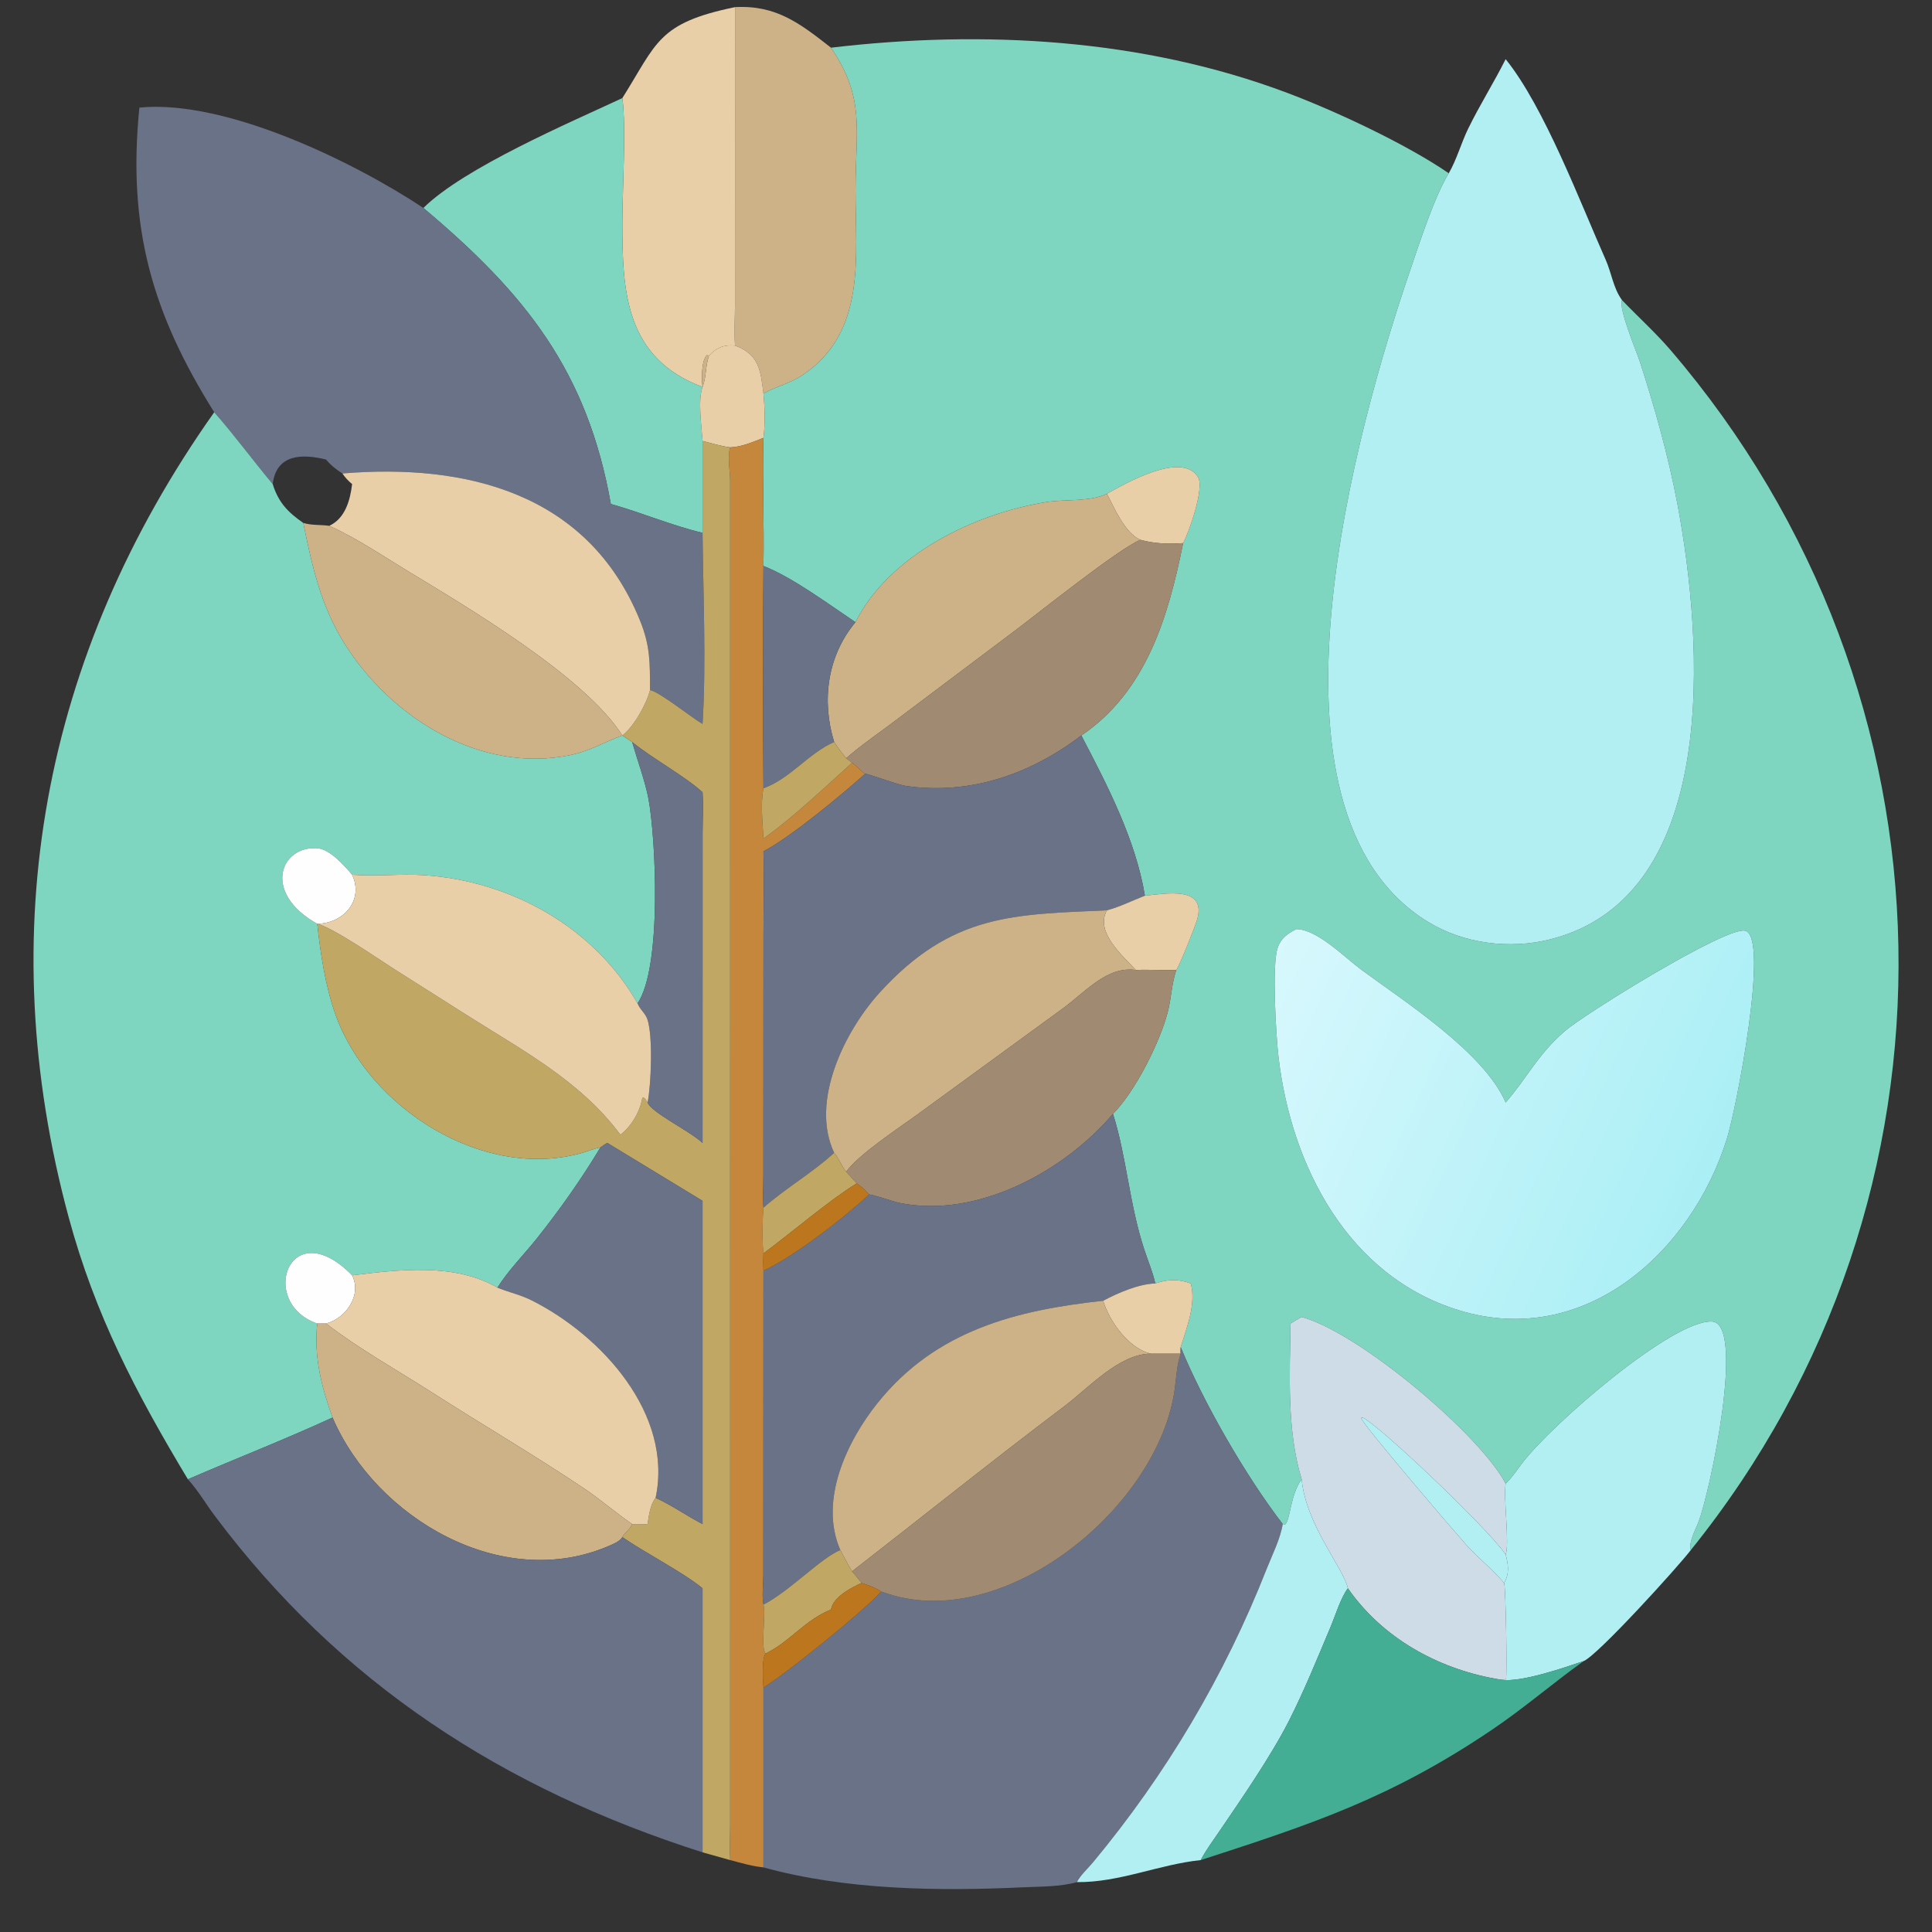 <?xml version="1.0" encoding="utf-8" ?>
<svg xmlns="http://www.w3.org/2000/svg" xmlns:xlink="http://www.w3.org/1999/xlink" width="1024" height="1024">
	<rect width="100%" height="100%" fill="#333333" stroke="none"/>
	<path fill="#CDB288" transform="scale(2 2)" d="M194.795 1.889C205.723 1.29 212.029 6.234 220.222 12.637C229.395 26.132 226.726 34.446 226.716 50.421C226.706 68.117 229.687 88.059 212.663 99.418C209.429 101.576 205.677 102.423 202.323 104.274C201.543 98.152 201.23 94.002 194.795 91.579C194.518 87.978 194.766 84.359 194.781 80.751L194.795 1.889Z"/>
	<path fill="#E9CFA8" transform="scale(2 2)" d="M164.926 25.995C174.162 11.358 174.234 6.127 194.795 1.889L194.781 80.751C194.766 84.359 194.518 87.978 194.795 91.579C191.831 91.291 189.865 92.136 187.887 94.26L187.337 94.111C185.872 95.481 185.886 100.502 186.182 102.56L186.182 102.56C165.78 94.916 164.92 77.422 164.924 59.049C164.925 50.892 165.989 33.422 164.926 25.995Z"/>
	<path fill="#7FD6C0" transform="scale(2 2)" d="M220.222 12.637C260.528 7.875 302.717 10.196 341.015 24.57C353.67 29.319 372.501 38.071 383.945 45.92C380.154 52.049 376.165 64.429 373.711 71.611C359.903 112.032 330.268 214.941 378.522 244.358C387.953 250.108 400.076 251.617 410.72 248.959C456.083 237.63 451.435 170.059 444.525 133.525C442.136 120.892 438.505 107.892 434.517 95.663C433.664 93.046 428.872 81.754 429.844 79.531C434.052 83.924 438.745 88.156 442.694 92.759C520.85 183.86 523.808 316.909 448.087 410.778C447.373 409.031 449.37 405.228 450.047 403.527C453.116 395.824 462.659 350.734 453.71 350.228C443.387 349.643 411.267 377.359 403.33 387.835C401.94 389.671 400.7 391.592 399.011 393.178C392.356 380.378 360.515 353.313 344.95 349.01C343.942 349.532 342.976 350.168 342.002 350.752C341.814 364.231 340.985 379.068 344.95 392.024C341.931 396.103 341.949 402.822 340.583 403.994L339.935 403.895C330.056 391.059 318.866 371.559 312.891 356.988C314.538 351.703 316.989 345.662 315.582 340.132C312.212 338.894 309.527 339.011 306.162 340.132C305.5 337.121 304.246 334.188 303.278 331.257C299.272 319.124 298.553 306.489 294.951 295.179C300.91 289.178 307.404 276.149 309.471 268.169C310.419 264.508 310.488 260.652 311.732 257.063C312.628 255.825 316.668 245.66 317.209 243.852C319.944 234.707 309.11 236.797 303.411 237.37C300.986 222.609 293.463 208.074 286.569 194.913C303.972 183.145 309.67 163.041 313.54 143.937C315.116 140.997 319.26 129.249 317.482 126.417C313.09 119.423 297.877 128.357 293.344 130.849C288.769 133.052 282.255 132.253 277.26 133.057C258.4 136.093 235.737 146.902 226.708 164.889C219.487 160.039 209.891 152.928 202.323 149.98C202.546 138.674 201.994 127.329 202.323 116.028C202.814 112.069 202.677 108.24 202.323 104.274C205.677 102.423 209.429 101.576 212.663 99.418C229.687 88.059 226.706 68.117 226.716 50.421C226.726 34.446 229.395 26.132 220.222 12.637ZM343.573 246.227C341.237 247.408 339.463 248.595 338.583 251.214C337.007 255.905 338.204 274.877 338.819 280.122C342.199 308.961 357.207 338.291 386.782 347.283C419.987 357.379 448.241 331.851 457.633 301.818C460.023 294.396 469.152 247.761 462.393 246.63C456.999 245.728 419.81 268.805 414.692 273.256C407.33 279.658 404.735 285.671 399.011 292.183C393.294 278.877 372.232 265.44 360.76 256.988C356.467 253.825 349.094 246.281 343.573 246.227Z"/>
	<path fill="#B2EFF3" transform="scale(2 2)" d="M383.945 45.92C386.113 42.135 387.21 37.917 389.117 34.025C392.209 27.712 395.904 21.881 399.011 15.681C409.254 28.342 418.853 53.851 425.507 68.807C427.099 72.385 427.512 76.326 429.844 79.531C428.872 81.754 433.664 93.046 434.517 95.663C438.505 107.892 442.136 120.892 444.525 133.525C451.435 170.059 456.083 237.63 410.72 248.959C400.076 251.617 387.953 250.108 378.522 244.358C330.268 214.941 359.903 112.032 373.711 71.611C376.165 64.429 380.154 52.049 383.945 45.92Z"/>
	<path fill="#7FD6C0" transform="scale(2 2)" d="M112.199 55.108C123.042 44.422 151.02 32.485 164.926 25.995C165.989 33.422 164.925 50.892 164.924 59.049C164.92 77.422 165.78 94.916 186.182 102.56C184.879 106.101 185.942 113.077 186.182 116.857L186.182 141.202C177.985 139.265 170.044 135.843 161.88 133.56C155.662 98.497 139.433 77.976 112.199 55.108Z"/>
	<path fill="#6A7288" transform="scale(2 2)" d="M36.939 28.511C59.895 26.277 93.994 43.036 112.199 55.108C139.433 77.976 155.662 98.497 161.88 133.56C170.044 135.843 177.985 139.265 186.182 141.202C186.343 156.811 187.172 176.456 186.182 191.848C183.333 190.234 174.616 183.212 172.256 182.895C172.236 175.67 172.369 171.232 169.576 164.372C155.8 130.534 123.373 122.768 90.746 125.477C89.111 124.439 87.66 123.281 86.416 121.786C80.13 120.23 73.243 120.266 72.271 128.283C67.251 122.299 61.686 114.761 56.771 109.247C40.334 83.046 33.739 60.284 36.939 28.511Z"/>
	<path fill="#E9CFA8" transform="scale(2 2)" d="M187.887 94.26C189.865 92.136 191.831 91.291 194.795 91.579C201.23 94.002 201.543 98.152 202.323 104.274C202.677 108.24 202.814 112.069 202.323 116.028C199.511 117.138 196.567 118.442 193.501 118.559C191.018 118.217 188.601 117.501 186.182 116.857C185.942 113.077 184.879 106.101 186.182 102.56L186.182 102.56C187.193 100.007 186.941 96.922 187.887 94.26Z"/>
	<path fill="#CDB288" transform="scale(2 2)" d="M186.182 102.56C185.886 100.502 185.872 95.481 187.337 94.111L187.887 94.26C186.941 96.922 187.193 100.007 186.182 102.56Z"/>
	<path fill="#7FD6C0" transform="scale(2 2)" d="M49.788 392.024C35.955 368.984 25.198 348.458 18.202 322.601C-2.249 247.016 11.107 173.782 56.771 109.247C61.686 114.761 67.251 122.299 72.271 128.283C73.754 133.117 76.293 135.755 80.369 138.579C82.659 149.808 85.008 160.487 91.194 170.403C103.601 190.289 127.427 205.149 151.395 200.048C156.456 198.971 160.265 196.584 164.926 194.913L167.518 196.641C168.844 201.256 171.011 207.18 171.851 211.702C173.788 222.134 175.488 256.226 168.961 265.911C157.413 245.701 135.419 233.456 112.35 231.933C106.139 231.523 99.873 232.299 93.692 231.84L93.313 231.81C91.222 229.363 87.462 225.089 84.171 224.812C74.368 223.987 69.318 236.582 84.076 244.815C84.935 252.735 86.226 261.324 88.907 268.862C97.72 293.646 128.169 313.104 154.515 305.461C155.989 305.033 157.597 304.325 159.105 304.098C154.08 312.446 148.418 320.465 142.359 328.09C138.92 332.419 134.754 336.564 131.822 341.24C120.489 334.634 105.742 336.463 93.313 337.979C76.725 321.081 68.19 345.207 84.076 350.752C83.15 359.563 85.179 367.434 88.123 375.666C75.137 381.616 62.664 386.462 49.788 392.024Z"/>
	<path fill="#C4873C" transform="scale(2 2)" d="M193.501 118.559C196.567 118.442 199.511 117.138 202.323 116.028C201.994 127.329 202.546 138.674 202.323 149.98C202.125 169.6 202.177 189.271 202.323 208.892C201.511 213.049 202.109 217.982 202.323 222.215L203.221 221.568C210.209 216.577 219.375 207.954 225.803 202.154C227.103 202.979 227.987 204.243 229.248 205.079C223.068 210.629 209.484 221.888 202.323 225.611C202.533 233.206 202.323 240.855 202.324 248.456L202.305 311.375C202.299 314.236 202.111 317.209 202.323 320.053C202.04 322.435 201.964 329.841 202.323 332.161C202.251 333.699 202.248 335.2 202.323 336.739L202.296 417.507C202.281 419.955 201.881 422.864 202.323 425.246C203.061 427.519 201.452 437.088 202.926 438.199C201.824 439.225 202.182 445.836 202.323 447.253L202.323 494.875C199.401 494.592 196.336 493.692 193.501 492.942C193.328 489.717 193.497 486.433 193.497 483.2L193.491 127.349C193.475 124.68 192.719 121.047 193.501 118.559Z"/>
	<path fill="#C0A764" transform="scale(2 2)" d="M186.182 116.857C188.601 117.501 191.018 118.217 193.501 118.559C192.719 121.047 193.475 124.68 193.491 127.349L193.497 483.2C193.497 486.433 193.328 489.717 193.501 492.942L186.182 490.89L186.182 420.914C181.06 416.695 171.024 411.56 164.926 407.363C165.546 406.032 167.003 405.368 167.518 403.895C168.846 404.053 170.276 403.92 171.615 403.895C171.945 401.689 172.306 398.705 173.744 396.934C178.091 398.938 181.952 401.701 186.182 403.895L186.182 318.243L160.945 302.885C160.285 303.22 159.704 303.667 159.105 304.098C157.597 304.325 155.989 305.033 154.515 305.461C128.169 313.104 97.72 293.646 88.907 268.862C86.226 261.324 84.935 252.735 84.076 244.815L84.076 244.815C88.354 245.874 100.396 254.226 104.583 256.889L122.95 268.524C137.853 278.038 153.643 286.208 164.422 300.72C167.332 298.422 169.583 294.698 170.205 291.009L170.49 290.788C171.057 291.17 171.288 291.605 171.615 292.183C172.695 294.905 182.733 299.655 186.182 302.885L186.192 220.624C186.209 217.074 186.415 213.496 186.182 209.954C181.212 205.489 173.267 201.257 167.518 196.641L164.926 194.913L164.926 194.913C167.887 192.69 171.387 186.497 172.256 182.895C174.616 183.212 183.333 190.234 186.182 191.848C187.172 176.456 186.343 156.811 186.182 141.202L186.182 116.857Z"/>
	<path fill="#E9CFA8" transform="scale(2 2)" d="M293.344 130.849C297.877 128.357 313.09 119.423 317.482 126.417C319.26 129.249 315.116 140.997 313.54 143.937C309.677 144.214 305.952 144.092 302.196 143.06C298.06 141.19 295.36 134.698 293.344 130.849Z"/>
	<path fill="#E9CFA8" transform="scale(2 2)" d="M90.746 125.477C123.373 122.768 155.8 130.534 169.576 164.372C172.369 171.232 172.236 175.67 172.256 182.895C171.387 186.497 167.887 192.69 164.926 194.913C155.062 179.31 123.858 160.926 107.675 151.096C101.034 147.062 94.348 142.523 87.249 139.348C91.503 137.401 92.807 132.518 93.313 128.283C92.277 127.421 91.495 126.602 90.746 125.477Z"/>
	<path fill="#CDB288" transform="scale(2 2)" d="M226.708 164.889C235.737 146.902 258.4 136.093 277.26 133.057C282.255 132.253 288.769 133.052 293.344 130.849C295.36 134.698 298.06 141.19 302.196 143.06C296.332 145.517 274.959 162.629 269.185 166.97L236.874 191.271C232.655 194.452 228.218 197.46 224.245 200.943C223.09 199.534 222.053 198.171 221.062 196.641C217.697 185.757 219.208 173.873 226.708 164.889Z"/>
	<path fill="#CDB288" transform="scale(2 2)" d="M80.369 138.579C82.743 139.278 84.879 139.013 87.249 139.348C94.348 142.523 101.034 147.062 107.675 151.096C123.858 160.926 155.062 179.31 164.926 194.913L164.926 194.913C160.265 196.584 156.456 198.971 151.395 200.048C127.427 205.149 103.601 190.289 91.194 170.403C85.008 160.487 82.659 149.808 80.369 138.579Z"/>
	<path fill="#A08B72" transform="scale(2 2)" d="M224.245 200.943C228.218 197.46 232.655 194.452 236.874 191.271L269.185 166.97C274.959 162.629 296.332 145.517 302.196 143.06C305.952 144.092 309.677 144.214 313.54 143.937C309.67 163.041 303.972 183.145 286.569 194.913C273.096 205.126 257.232 210.71 240.236 208.312C237.623 207.943 230.02 204.95 229.248 205.079C227.987 204.243 227.103 202.979 225.803 202.154L224.245 200.943Z"/>
	<path fill="#6A7288" transform="scale(2 2)" d="M202.323 208.892C202.177 189.271 202.125 169.6 202.323 149.98C209.891 152.928 219.487 160.039 226.708 164.889C219.208 173.873 217.697 185.757 221.062 196.641C214.235 199.626 209.316 206.457 202.323 208.892Z"/>
	<path fill="#6A7288" transform="scale(2 2)" d="M229.248 205.079C230.02 204.95 237.623 207.943 240.236 208.312C257.232 210.71 273.096 205.126 286.569 194.913C293.463 208.074 300.986 222.609 303.411 237.37C300.124 238.652 296.74 240.343 293.344 241.244C268.783 242.381 252.214 242.004 233.038 263.14C223.921 273.188 214.611 291.847 221.062 305.511C215.231 310.853 208.252 314.836 202.323 320.053C202.111 317.209 202.299 314.236 202.305 311.375L202.324 248.456C202.323 240.855 202.533 233.206 202.323 225.611C209.484 221.888 223.068 210.629 229.248 205.079Z"/>
	<path fill="#C0A764" transform="scale(2 2)" d="M202.323 208.892C209.316 206.457 214.235 199.626 221.062 196.641C222.053 198.171 223.09 199.534 224.245 200.943L225.803 202.154C219.375 207.954 210.209 216.577 203.221 221.568L202.323 222.215C202.109 217.982 201.511 213.049 202.323 208.892Z"/>
	<path fill="#6A7288" transform="scale(2 2)" d="M167.518 196.641C173.267 201.257 181.212 205.489 186.182 209.954C186.415 213.496 186.209 217.074 186.192 220.624L186.182 302.885C182.733 299.655 172.695 294.905 171.615 292.183C172.562 287.537 173.088 274.39 171.524 270.022C170.977 268.495 169.547 267.475 168.961 265.911C175.488 256.226 173.788 222.134 171.851 211.702C171.011 207.18 168.844 201.256 167.518 196.641Z"/>
	<path fill="#FEFEFE" transform="scale(2 2)" d="M84.076 244.815C69.318 236.582 74.368 223.987 84.171 224.812C87.462 225.089 91.222 229.363 93.313 231.81C96.458 238.502 91.17 244.694 84.076 244.815L84.076 244.815Z"/>
	<path fill="#E9CFA8" transform="scale(2 2)" d="M93.313 231.81L93.692 231.84C99.873 232.299 106.139 231.523 112.35 231.933C135.419 233.456 157.413 245.701 168.961 265.911C169.547 267.475 170.977 268.495 171.524 270.022C173.088 274.39 172.562 287.537 171.615 292.183C171.288 291.605 171.057 291.17 170.49 290.788L170.205 291.009C169.583 294.698 167.332 298.422 164.422 300.72C153.643 286.208 137.853 278.038 122.95 268.524L104.583 256.889C100.396 254.226 88.354 245.874 84.076 244.815C91.17 244.694 96.458 238.502 93.313 231.81Z"/>
	<path fill="#E9CFA8" transform="scale(2 2)" d="M303.411 237.37C309.11 236.797 319.944 234.707 317.209 243.852C316.668 245.66 312.628 255.825 311.732 257.063C308.156 257.203 304.584 256.88 301.007 257.063C297.701 253.439 290.063 247.027 293.344 241.244C296.74 240.343 300.124 238.652 303.411 237.37Z"/>
	<path fill="#CDB288" transform="scale(2 2)" d="M221.062 305.511C214.611 291.847 223.921 273.188 233.038 263.14C252.214 242.004 268.783 242.381 293.344 241.244C290.063 247.027 297.701 253.439 301.007 257.063C293.305 255.969 287.765 262.82 281.455 267.399L243.321 295.207C238.48 298.75 227.405 306.002 224.245 310.543C222.944 308.997 222.394 307.04 221.062 305.511Z"/>
	<defs>
		<linearGradient id="gradient_0" gradientUnits="userSpaceOnUse" x1="453.743" y1="310.628" x2="336.146" y2="256.726">
			<stop offset="0" stop-color="#AAEFF5"/>
			<stop offset="1" stop-color="#D7F8FD"/>
		</linearGradient>
	</defs>
	<path fill="url(#gradient_0)" transform="scale(2 2)" d="M457.633 301.818C448.241 331.851 419.987 357.379 386.782 347.283C357.207 338.291 342.199 308.961 338.819 280.122C338.204 274.877 337.007 255.905 338.583 251.214C339.463 248.595 341.237 247.408 343.573 246.227C349.094 246.281 356.467 253.825 360.76 256.988C372.232 265.44 393.294 278.877 399.011 292.183C404.735 285.671 407.33 279.658 414.692 273.256C419.81 268.805 456.999 245.728 462.393 246.63C469.152 247.761 460.023 294.396 457.633 301.818Z"/>
	<path fill="#A08B72" transform="scale(2 2)" d="M224.245 310.543C227.405 306.002 238.48 298.75 243.321 295.207L281.455 267.399C287.765 262.82 293.305 255.969 301.007 257.063C304.584 256.88 308.156 257.203 311.732 257.063C310.488 260.652 310.419 264.508 309.471 268.169C307.404 276.149 300.91 289.178 294.951 295.179C281.968 310.438 258.939 322.985 238.395 318.795C236.86 318.482 231.153 316.483 230.278 316.567C229.405 315.35 228.228 314.493 227.042 313.608L224.245 310.543Z"/>
	<path fill="#6A7288" transform="scale(2 2)" d="M230.278 316.567C231.153 316.483 236.86 318.482 238.395 318.795C258.939 322.985 281.968 310.438 294.951 295.179C298.553 306.489 299.272 319.124 303.278 331.257C304.246 334.188 305.5 337.121 306.162 340.132C301.655 340.289 296.33 342.62 292.361 344.71C269.317 347.206 248.015 352.529 232.564 371.809C224.376 382.028 216.979 397.741 222.696 410.778C217.572 412.853 209.221 421.701 202.323 425.246C201.881 422.864 202.281 419.955 202.296 417.507L202.323 336.739C210.395 333.054 223.942 322.54 230.278 316.567Z"/>
	<path fill="#6A7288" transform="scale(2 2)" d="M159.105 304.098C159.704 303.667 160.285 303.22 160.945 302.885L186.182 318.243L186.182 403.895C181.952 401.701 178.091 398.938 173.744 396.934C178.432 374.717 159.388 353.88 140.878 344.605C138.026 343.176 134.983 342.507 132.048 341.332L131.822 341.24C134.754 336.564 138.92 332.419 142.359 328.09C148.418 320.465 154.08 312.446 159.105 304.098Z"/>
	<path fill="#C0A764" transform="scale(2 2)" d="M202.323 320.053C208.252 314.836 215.231 310.853 221.062 305.511C222.394 307.04 222.944 308.997 224.245 310.543L227.042 313.608C219.768 318.072 209.713 326.714 202.323 332.161C201.964 329.841 202.04 322.435 202.323 320.053Z"/>
	<path fill="#BC761D" transform="scale(2 2)" d="M202.323 332.161C209.713 326.714 219.768 318.072 227.042 313.608C228.228 314.493 229.405 315.35 230.278 316.567C223.942 322.54 210.395 333.054 202.323 336.739C202.248 335.2 202.251 333.699 202.323 332.161Z"/>
	<path fill="#FEFEFE" transform="scale(2 2)" d="M84.076 350.752C68.19 345.207 76.725 321.081 93.313 337.979C95.972 343.25 91.647 349.377 86.416 350.752L84.076 350.752Z"/>
	<path fill="#E9CFA8" transform="scale(2 2)" d="M93.313 337.979C105.742 336.463 120.489 334.634 131.822 341.24L132.048 341.332C134.983 342.507 138.026 343.176 140.878 344.605C159.388 353.88 178.432 374.717 173.744 396.934C172.306 398.705 171.945 401.689 171.615 403.895C170.276 403.92 168.846 404.053 167.518 403.895C163.135 400.868 159.122 397.361 154.671 394.378C141.796 385.748 127.529 377.363 114.295 368.893C104.932 362.901 95.25 357.539 86.416 350.752C91.647 349.377 95.972 343.25 93.313 337.979Z"/>
	<path fill="#E9CFA8" transform="scale(2 2)" d="M292.361 344.71C296.33 342.62 301.655 340.289 306.162 340.132C309.527 339.011 312.212 338.894 315.582 340.132C316.989 345.662 314.538 351.703 312.891 356.988C312.883 357.562 312.829 358.171 312.891 358.74L305.03 358.74C299.137 357.438 293.943 350.095 292.361 344.71Z"/>
	<path fill="#CDB288" transform="scale(2 2)" d="M222.696 410.778C216.979 397.741 224.376 382.028 232.564 371.809C248.015 352.529 269.317 347.206 292.361 344.71C293.943 350.095 299.137 357.438 305.03 358.74C296.634 358.746 288.681 367.678 281.896 372.797C262.99 387.057 244.511 401.908 225.803 416.424C224.669 414.632 223.718 412.644 222.696 410.778Z"/>
	<path fill="#CEDCE7" transform="scale(2 2)" d="M344.95 392.024C340.985 379.068 341.814 364.231 342.002 350.752C342.976 350.168 343.942 349.532 344.95 349.01C360.515 353.313 392.356 380.378 399.011 393.178C398.404 397.284 400.1 409.385 399.011 411.935C393.839 404.526 365.156 377.399 361.114 375.664L360.716 375.776C361.003 377.41 386.533 407.162 388.608 409.444C391.781 412.935 395.576 415.941 398.627 419.507C399.051 421.274 399.42 443.058 399.104 445.054L397.765 445.136L396.283 444.881C380.757 442.083 366.271 433.969 357.198 420.914C356.157 415.711 346.093 404.2 344.95 392.024Z"/>
	<path fill="#B2EFF3" transform="scale(2 2)" d="M399.011 393.178C400.7 391.592 401.94 389.671 403.33 387.835C411.267 377.359 443.387 349.643 453.71 350.228C462.659 350.734 453.116 395.824 450.047 403.527C449.37 405.228 447.373 409.031 448.087 410.778C444.794 415.109 423.557 438.53 419.712 440.195C414.63 441.917 402.92 445.991 397.765 445.136L399.104 445.054C399.42 443.058 399.051 421.274 398.627 419.507C400.06 416.948 399.718 414.62 399.011 411.935C400.1 409.385 398.404 397.284 399.011 393.178Z"/>
	<path fill="#CDB288" transform="scale(2 2)" d="M84.076 350.752L86.416 350.752C95.25 357.539 104.932 362.901 114.295 368.893C127.529 377.363 141.796 385.748 154.671 394.378C159.122 397.361 163.135 400.868 167.518 403.895C167.003 405.368 165.546 406.032 164.926 407.363C164.286 408.459 162.645 409.128 161.503 409.625C133.079 421.998 99.644 402.358 88.123 375.666C85.179 367.434 83.15 359.563 84.076 350.752Z"/>
	<path fill="#6A7288" transform="scale(2 2)" d="M312.891 356.988C318.866 371.559 330.056 391.059 339.935 403.895C339.318 407.805 337.131 412.095 335.677 415.788C324.515 444.129 309.063 470.179 289.639 493.564C288.364 495.1 286.253 497.016 285.403 498.779C281.053 500.038 275.638 499.943 271.14 500.155C248.772 501.209 224.096 500.9 202.323 494.875L202.323 447.253C209.081 442.906 227.845 427.855 233.547 421.796L235.723 422.5C266.812 432.277 307.13 399.134 311.318 368.083C311.721 365.095 311.854 362.011 312.767 359.126L312.891 358.74C312.829 358.171 312.883 357.562 312.891 356.988Z"/>
	<path fill="#A08B72" transform="scale(2 2)" d="M225.803 416.424C244.511 401.908 262.99 387.057 281.896 372.797C288.681 367.678 296.634 358.746 305.03 358.74L312.891 358.74L312.767 359.126C311.854 362.011 311.721 365.095 311.318 368.083C307.13 399.134 266.812 432.277 235.723 422.5L233.547 421.796C231.96 420.701 230.135 420.137 228.332 419.507C227.518 418.46 226.645 417.449 225.803 416.424Z"/>
	<path fill="#B2EFF3" transform="scale(2 2)" d="M398.627 419.507C395.576 415.941 391.781 412.935 388.608 409.444C386.533 407.162 361.003 377.41 360.716 375.776L361.114 375.664C365.156 377.399 393.839 404.526 399.011 411.935C399.718 414.62 400.06 416.948 398.627 419.507Z"/>
	<path fill="#6A7288" transform="scale(2 2)" d="M88.123 375.666C99.644 402.358 133.079 421.998 161.503 409.625C162.645 409.128 164.286 408.459 164.926 407.363C171.024 411.56 181.06 416.695 186.182 420.914L186.182 490.89C133.35 474.039 90.078 446.045 56.847 401.605C54.564 398.552 52.581 395.133 50.04 392.301L49.788 392.024C62.664 386.462 75.137 381.616 88.123 375.666Z"/>
	<path fill="#B2EFF3" transform="scale(2 2)" d="M344.95 392.024C346.093 404.2 356.157 415.711 357.198 420.914C355.287 423.489 353.875 428.172 352.595 431.209C349.113 439.476 345.623 448.096 341.556 456.1C336.832 465.398 328.84 476.965 322.983 485.557C321.349 487.955 319.551 490.361 318.214 492.942C307.186 494.077 296.646 498.908 285.403 498.779C286.253 497.016 288.364 495.1 289.639 493.564C309.063 470.179 324.515 444.129 335.677 415.788C337.131 412.095 339.318 407.805 339.935 403.895L340.583 403.994C341.949 402.822 341.931 396.103 344.95 392.024Z"/>
	<path fill="#C0A764" transform="scale(2 2)" d="M222.696 410.778C223.718 412.644 224.669 414.632 225.803 416.424C226.645 417.449 227.518 418.46 228.332 419.507C225.577 420.756 220.786 423.223 220.222 426.552C213.255 429.357 209.322 435.08 202.926 438.199C201.452 437.088 203.061 427.519 202.323 425.246C209.221 421.701 217.572 412.853 222.696 410.778Z"/>
	<path fill="#BC761D" transform="scale(2 2)" d="M220.222 426.552C220.786 423.223 225.577 420.756 228.332 419.507C230.135 420.137 231.96 420.701 233.547 421.796C227.845 427.855 209.081 442.906 202.323 447.253C202.182 445.836 201.824 439.225 202.926 438.199C209.322 435.08 213.255 429.357 220.222 426.552Z"/>
	<path fill="#44AE94" transform="scale(2 2)" d="M318.214 492.942C319.551 490.361 321.349 487.955 322.983 485.557C328.84 476.965 336.832 465.398 341.556 456.1C345.623 448.096 349.113 439.476 352.595 431.209C353.875 428.172 355.287 423.489 357.198 420.914C366.271 433.969 380.757 442.083 396.283 444.881L397.765 445.136C402.92 445.991 414.63 441.917 419.712 440.195C411.502 446.055 403.909 452.647 395.527 458.312C368.513 476.568 347.784 483.341 318.214 492.942Z"/>
</svg>
